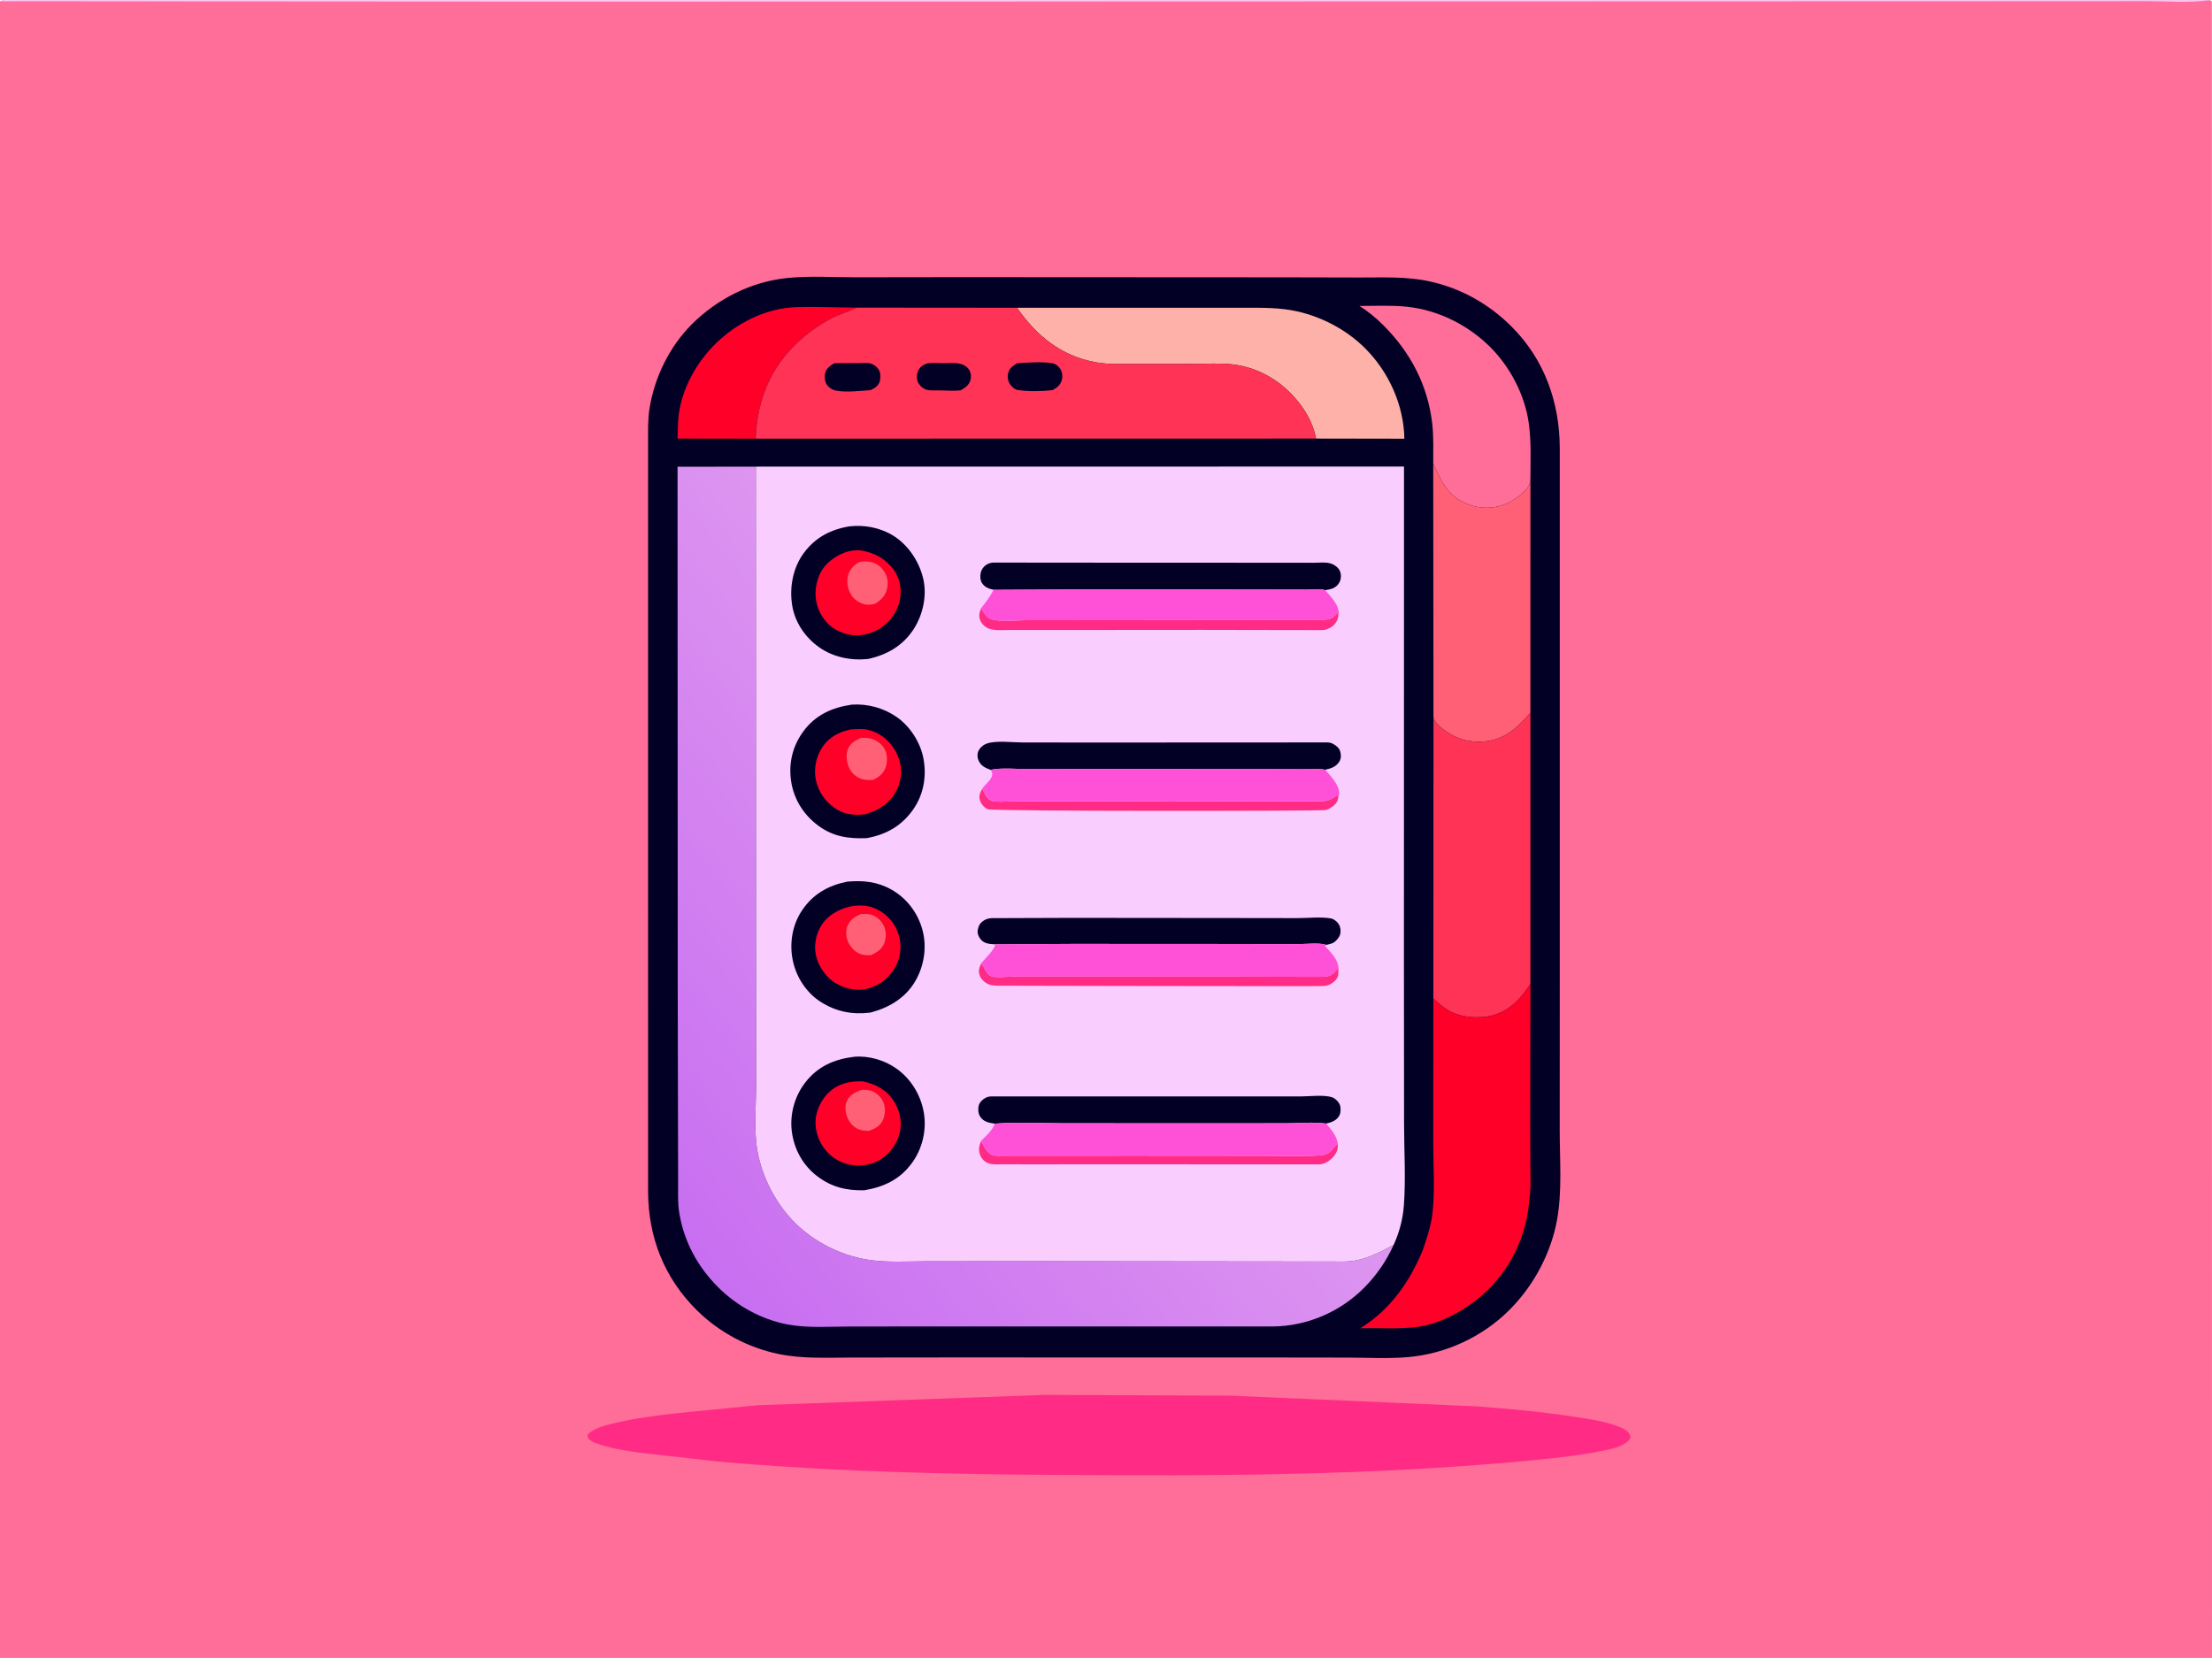 <svg version="1.1" xmlns="http://www.w3.org/2000/svg" style="display: block;" viewBox="0 0 2048 1535" width="1366" height="1024">
<defs>
	<linearGradient id="Gradient1" gradientUnits="userSpaceOnUse" x1="591.376" y1="1099.27" x2="981.734" y2="782.861">
		<stop class="stop0" offset="0" stop-opacity="1" stop-color="rgb(200,110,241)"/>
		<stop class="stop1" offset="1" stop-opacity="1" stop-color="rgb(221,149,240)"/>
	</linearGradient>
</defs>
<path transform="translate(0,0)" fill="rgb(254,110,152)" d="M 0 1 C 3.486 -0.578 7.449 -0.028 11.214 -0.03 L 33.777 -0.031 L 117.553 -0.041 L 441.548 -0.066 L 2046 0 L 2047.88 1.125 L 2048 1535 L -0 1535 L 0 1 z"/>
<path transform="translate(0,0)" fill="rgb(250,205,255)" d="M 0 1 C 3.486 -0.578 7.449 -0.028 11.214 -0.03 L 33.777 -0.031 L 117.553 -0.041 L 441.548 -0.066 L 2046 0 C 2027.75 2.642 2007.03 0.908 1988.5 0.928 L 1873.74 0.984 L 1476.86 1.105 L 501.522 1.303 L 0 1 z"/>
<path transform="translate(0,0)" fill="rgb(255,43,132)" d="M 967.4 1291.45 L 1139.67 1292.17 L 1366.5 1302.02 C 1397.58 1304.35 1428.71 1307.12 1459.5 1312.01 C 1473.52 1314.24 1489.43 1316.32 1502.34 1322.45 C 1506.64 1324.49 1508.23 1326.19 1509.74 1330.5 C 1509.09 1331.92 1508.52 1333.16 1507.35 1334.24 C 1501.34 1339.78 1490.76 1341.77 1483.01 1343.33 C 1460.75 1347.82 1438.08 1350.11 1415.5 1352.27 C 1306.79 1362.67 1197.67 1365.5 1088.5 1365.9 C 947.617 1365.76 805.896 1365.6 665.468 1353.21 L 591.707 1344.9 C 580.053 1343.06 567.607 1341.42 556.417 1337.66 C 553.378 1336.64 549.766 1335.76 547.167 1333.83 C 544.505 1331.85 544.391 1331.8 543.911 1328.5 C 550.065 1321.62 562.057 1319.26 570.666 1317.22 C 588.426 1313.01 606.574 1310.79 624.664 1308.57 L 701.845 1301 L 967.4 1291.45 z"/>
<path transform="translate(0,0)" fill="rgb(3,0,38)" d="M 886.354 256.5 L 1188 256.655 L 1259.47 256.819 C 1280.96 256.864 1302.15 255.767 1323.29 260.332 C 1352.32 266.597 1378.18 281.084 1399.21 301.989 C 1429.84 332.433 1444.01 372.123 1444.13 414.94 L 1444.13 912.535 L 1444.08 1046.53 C 1444.07 1073.78 1446.48 1103.11 1441.51 1129.9 C 1435.79 1160.78 1419.76 1190.55 1397.59 1212.71 C 1372.57 1237.71 1338.84 1253.39 1303.61 1256.45 C 1285.27 1258.05 1265.97 1256.91 1247.54 1256.9 L 1158.5 1256.78 L 871.181 1256.77 L 789.236 1256.86 C 766.486 1256.87 743.324 1258.22 720.916 1253.58 C 692.528 1247.71 665.897 1233.54 645.28 1213.17 C 615.17 1183.42 600.206 1145.72 600.05 1103.44 L 600.031 594.795 L 600.018 451.664 L 600.04 409.484 C 600.05 398.947 599.705 388.491 601.361 378.046 C 605.908 349.375 619.899 320.725 640.473 300.165 C 664.069 276.584 695.688 260.6 729.059 257.259 C 749.96 255.166 772.425 256.661 793.486 256.625 L 886.354 256.5 z"/>
<path transform="translate(0,0)" fill="rgb(255,0,41)" d="M 699.668 406.034 L 627.341 405.923 L 627.845 389.706 C 629.706 360.512 646.151 332.107 667.844 313.135 C 683.085 299.805 701.91 289.98 721.842 286.013 C 733.213 283.749 744.71 284.104 756.24 284.121 L 793.28 284.729 L 792.452 285.126 C 785.492 288.408 777.996 290.434 771.143 293.931 C 742.798 308.395 718.674 332.661 707.735 362.926 C 702.646 377.006 700.103 391.116 699.668 406.034 z"/>
<path transform="translate(0,0)" fill="rgb(254,110,152)" d="M 1326.97 428.836 C 1326.93 416.745 1327.41 404.261 1326.05 392.244 C 1322.01 356.501 1305.72 325.712 1280.28 300.513 C 1273.74 294.031 1266.46 288.091 1258.67 283.167 C 1273.23 283.173 1288.42 282.362 1302.89 283.918 C 1331.59 287.004 1359.12 300.762 1379.55 321.061 C 1398.3 339.693 1411.88 365.804 1415.47 392.038 C 1417.8 408.992 1416.99 426.456 1416.94 443.533 C 1416.8 445.014 1416.65 446.6 1416.12 448 C 1413.42 455.092 1401.38 463.36 1394.5 466.357 C 1383.64 471.088 1370.01 471.095 1358.99 466.749 C 1340.37 459.412 1334.45 445.699 1326.97 428.836 z"/>
<path transform="translate(0,0)" fill="rgb(255,96,117)" d="M 1326.97 428.836 C 1334.45 445.699 1340.37 459.412 1358.99 466.749 C 1370.01 471.095 1383.64 471.088 1394.5 466.357 C 1401.38 463.36 1413.42 455.092 1416.12 448 C 1416.65 446.6 1416.8 445.014 1416.94 443.533 L 1416.92 659.927 C 1405.27 672.814 1395.05 683.48 1377 686.062 C 1362.35 688.157 1348.79 684.509 1337 675.729 C 1333.27 672.948 1328.18 668.927 1327.19 664.194 L 1326.97 428.836 z"/>
<path transform="translate(0,0)" fill="rgb(254,177,168)" d="M 941.606 284.851 L 1100.05 284.872 L 1152.96 284.844 C 1169.36 284.848 1185.12 284.598 1201.24 288.244 C 1224.5 293.503 1246.95 305.453 1263.88 322.343 C 1285.86 344.27 1299.74 375.052 1300.25 406.084 L 1218.45 405.945 C 1216.42 395.528 1212.01 385.805 1205.92 377.125 C 1190.59 355.267 1167.61 340.25 1140.85 337.242 C 1129.14 335.925 1116.72 336.786 1104.91 336.802 L 1048.89 336.873 C 1037.4 336.879 1025.87 337.384 1014.51 335.331 C 982.548 329.552 959.814 310.905 941.606 284.851 z"/>
<path transform="translate(0,0)" fill="rgb(254,51,86)" d="M 1327.19 664.194 C 1328.18 668.927 1333.27 672.948 1337 675.729 C 1348.79 684.509 1362.35 688.157 1377 686.062 C 1395.05 683.48 1405.27 672.814 1416.92 659.927 L 1416.94 910.831 C 1408.49 924.371 1397.03 936.462 1381 940.296 C 1368.25 943.347 1351.62 942.085 1340.27 935.012 C 1335.43 931.998 1331.24 928.194 1327.07 924.343 L 1327.19 664.194 z"/>
<path transform="translate(0,0)" fill="rgb(255,0,41)" d="M 1416.94 910.831 L 1416.72 1039.81 L 1416.9 1082.07 C 1416.94 1091.31 1417.5 1100.77 1415.98 1109.91 C 1413.76 1143.88 1398.48 1175.99 1372.84 1198.59 C 1356.56 1212.95 1333.58 1225.86 1311.78 1228.57 C 1294.36 1230.73 1276.82 1229.2 1259.34 1229.8 C 1287.07 1212.71 1305.11 1186.99 1317.37 1157.21 C 1321.08 1146.24 1324.95 1134.85 1326.26 1123.3 C 1328.7 1101.89 1326.96 1078.54 1326.97 1056.95 L 1327.07 924.343 C 1331.24 928.194 1335.43 931.998 1340.27 935.012 C 1351.62 942.085 1368.25 943.347 1381 940.296 C 1397.03 936.462 1408.49 924.371 1416.94 910.831 z"/>
<path transform="translate(0,0)" fill="rgb(254,51,86)" d="M 793.28 284.729 L 941.606 284.851 C 959.814 310.905 982.548 329.552 1014.51 335.331 C 1025.87 337.384 1037.4 336.879 1048.89 336.873 L 1104.91 336.802 C 1116.72 336.786 1129.14 335.925 1140.85 337.242 C 1167.61 340.25 1190.59 355.267 1205.92 377.125 C 1212.01 385.805 1216.42 395.528 1218.45 405.945 L 699.668 406.034 C 700.103 391.116 702.646 377.006 707.735 362.926 C 718.674 332.661 742.798 308.395 771.143 293.931 C 777.996 290.434 785.492 288.408 792.452 285.126 L 793.28 284.729 z"/>
<path transform="translate(0,0)" fill="rgb(3,0,38)" d="M 857.912 336.5 C 862.51 335.45 868.305 336.11 873.036 336.146 C 878.142 336.186 884.278 335.573 889.216 336.757 C 892.559 337.56 895.742 339.629 897.493 342.641 C 899.035 345.294 899.369 348.79 898.526 351.727 C 897.11 356.66 893.567 358.864 889.448 361.306 C 883.217 362.049 876.498 361.392 870.209 361.345 C 866.203 361.315 861.174 361.787 857.4 360.587 C 854.314 359.606 851.109 356.585 849.82 353.625 C 848.544 350.695 848.614 346.49 849.895 343.566 C 851.531 339.835 854.226 337.903 857.912 336.5 z"/>
<path transform="translate(0,0)" fill="rgb(3,0,38)" d="M 941.841 336.194 C 951.441 335.54 964.948 334.601 974.345 336.205 C 977.214 336.695 979.994 338.954 981.608 341.304 C 983.524 344.091 983.966 348.392 983.113 351.612 C 981.782 356.636 978.649 358.699 974.463 361.14 C 965.246 362.2 951.309 362.541 942.173 360.947 C 939.275 360.442 936.604 357.903 935.057 355.521 C 933.105 352.513 932.492 348.651 933.457 345.194 C 934.766 340.5 937.946 338.539 941.841 336.194 z"/>
<path transform="translate(0,0)" fill="rgb(3,0,38)" d="M 772.616 336.15 L 795.322 336.062 C 798.751 336.077 803.357 335.611 806.597 336.623 C 809.659 337.579 812.938 340.362 814.203 343.333 C 815.365 346.065 815.413 350.855 814.337 353.587 C 812.684 357.785 809.745 359.27 805.954 361.122 C 796.405 361.795 783.501 363.323 774.229 361.606 C 770.589 360.931 767.342 358.805 765.303 355.688 C 763.6 353.084 763.186 348.367 763.983 345.375 C 765.252 340.614 768.651 338.438 772.616 336.15 z"/>
<path transform="translate(0,0)" fill="url(#Gradient1)" d="M 1290.26 1152.69 C 1283.54 1167.4 1274.84 1180.17 1263.52 1191.71 C 1241.04 1214.63 1210.05 1227.9 1177.98 1228.1 L 873.249 1228.06 L 786.477 1228.13 C 767.688 1228.14 747.611 1229.73 729.1 1226.2 C 705.059 1221.62 682.27 1209.1 664.967 1191.83 C 645.924 1172.82 633.256 1149.5 628.89 1122.82 C 627.462 1114.1 627.849 1104.99 627.843 1096.16 L 627.769 1057.48 L 627.494 919.98 L 627.323 432.058 L 699.8 431.949 L 699.955 877.047 L 700.072 1003.49 C 700.1 1023.23 697.846 1045.52 701.154 1064.87 C 705.405 1089.74 718.464 1114.77 736.392 1132.47 C 753.718 1149.57 777.498 1161.68 801.5 1165.94 C 819.764 1169.18 839.656 1167.79 858.156 1167.74 L 942.003 1167.65 L 1244.77 1167.98 C 1261.89 1167.76 1275.49 1160.39 1290.26 1152.69 z"/>
<path transform="translate(0,0)" fill="rgb(250,205,255)" d="M 699.8 431.949 L 1299.91 431.873 L 1299.84 893.184 L 1299.96 1041.13 C 1300 1065.73 1301.65 1091.68 1299.78 1116.13 C 1298.8 1128.99 1295.6 1140.95 1290.26 1152.69 C 1275.49 1160.39 1261.89 1167.76 1244.77 1167.98 L 942.003 1167.65 L 858.156 1167.74 C 839.656 1167.79 819.764 1169.18 801.5 1165.94 C 777.498 1161.68 753.718 1149.57 736.392 1132.47 C 718.464 1114.77 705.405 1089.74 701.154 1064.87 C 697.846 1045.52 700.1 1023.23 700.072 1003.49 L 699.955 877.047 L 699.8 431.949 z"/>
<path transform="translate(0,0)" fill="rgb(255,43,132)" d="M 908.398 1056.14 C 910.925 1061.2 913.622 1067.69 919.469 1069.51 C 922.536 1070.46 927.235 1069.94 930.529 1069.95 L 956.326 1069.95 L 1061.19 1069.94 L 1165.87 1070.02 C 1184.28 1070.03 1203.13 1070.82 1221.5 1069.77 C 1224.48 1069.6 1227.38 1068.89 1229.98 1067.38 C 1233.36 1065.42 1235.6 1060.48 1238.77 1059.16 C 1238.74 1061.28 1238.53 1063.49 1237.8 1065.5 C 1236.11 1070.21 1231.82 1074.31 1227.38 1076.45 C 1225.32 1077.45 1223.46 1077.88 1221.19 1077.98 L 1165.19 1078.01 L 1051.3 1077.94 L 953.646 1077.98 L 928.745 1077.95 C 924.488 1077.94 919.574 1078.46 915.5 1077.09 C 911.901 1075.88 909.262 1073.34 907.693 1069.88 C 905.439 1064.91 906.523 1060.91 908.398 1056.14 z"/>
<path transform="translate(0,0)" fill="rgb(255,43,132)" d="M 909.553 729.986 L 911.31 733.864 C 912.61 736.841 914.872 740.293 918.141 741.338 C 922.638 742.777 929.3 742.002 934.062 741.984 L 969.907 741.822 L 1083.93 741.596 L 1175.13 741.861 L 1224 741.753 C 1227.4 741.577 1230.45 740.954 1233.44 739.234 C 1235.04 738.318 1236.53 737.189 1237.93 736.005 L 1239.16 737.998 L 1238.33 741.232 C 1237.09 744.519 1233.17 747.498 1230.06 748.947 C 1229.29 749.307 1228.31 749.686 1227.48 749.908 C 1223.75 750.907 918.797 751.202 914.414 749.131 C 910.98 747.508 908.24 744.122 907.18 740.5 C 905.994 736.451 907.677 733.412 909.553 729.986 z"/>
<path transform="translate(0,0)" fill="rgb(255,43,132)" d="M 908.48 891.738 C 909.898 893.781 911.121 895.784 912.294 897.979 C 913.628 900.477 915.051 902.652 917.787 903.74 C 922.105 905.458 933.223 904.103 938.062 904.107 L 1003.14 904.094 L 1148.79 904.187 L 1224.34 904.348 C 1227.09 904.272 1229.83 903.986 1232.29 902.626 C 1235.06 901.086 1237.29 898.184 1239.31 895.78 L 1238.96 903 C 1238.27 906.233 1235.23 909.112 1232.5 910.765 C 1229.74 912.437 1226.62 912.825 1223.47 912.925 L 1165.75 912.953 L 1049.98 912.817 L 955.397 912.633 L 929.19 912.545 C 925.058 912.527 919.9 912.9 915.971 911.509 C 912.573 910.306 908.894 907.278 907.429 903.927 C 905.352 899.175 906.5 896.13 908.48 891.738 z"/>
<path transform="translate(0,0)" fill="rgb(255,43,132)" d="M 908.385 562.947 C 910.959 567.215 913.473 571.875 918.601 573.403 C 926.759 575.834 941.047 574.137 949.797 574.133 L 1020.7 574.093 L 1155 573.947 L 1226 573.716 C 1228.45 573.608 1231.08 573.229 1233.21 571.94 C 1234.19 571.343 1234.98 570.586 1235.83 569.829 L 1239.52 566.554 L 1238.75 572.03 C 1237.78 575.847 1235.21 579.05 1231.8 581 C 1229.36 582.395 1227 583.172 1224.18 583.304 L 1187.21 583.252 L 1113.7 583.114 L 973.239 583.216 L 935.15 583.182 C 929.178 583.166 921.862 583.98 916.173 582.144 C 912.557 580.977 909.435 578.238 907.797 574.812 C 905.758 570.549 906.785 567.143 908.385 562.947 z"/>
<path transform="translate(0,0)" fill="rgb(3,0,38)" d="M 921.599 874.266 C 916.701 873.959 911.717 873.901 908.212 869.904 C 906.143 867.544 904.745 864.375 905.211 861.208 C 905.719 857.762 907.123 854.857 909.993 852.801 C 912.776 850.808 915.071 850.168 918.438 850.009 L 991.344 849.756 L 1133.67 849.883 L 1201.25 849.977 C 1210.79 849.968 1222.54 848.671 1231.89 850.197 C 1234.98 850.701 1238.21 853.357 1239.72 856.019 C 1241.23 858.68 1241.56 862.049 1240.79 865 C 1240.04 867.885 1237.05 871.322 1234.5 872.762 C 1232.65 873.805 1229.98 874.279 1227.92 874.768 C 1221.96 872.539 1208.53 874.077 1201.95 874.06 L 1126.92 873.934 L 994.222 873.861 L 921.599 874.266 z"/>
<path transform="translate(0,0)" fill="rgb(3,0,38)" d="M 917.134 712.682 C 912.133 710.869 908.072 709.003 905.865 703.713 C 904.801 701.162 904.686 697.961 905.808 695.407 C 907.217 692.2 910.461 689.451 913.743 688.325 C 922.444 685.343 936.958 687.312 946.456 687.338 L 1012.95 687.407 L 1229.04 687.303 C 1231.11 687.344 1232.71 687.776 1234.5 688.784 C 1237.22 690.315 1239.86 692.395 1240.81 695.5 C 1241.74 698.563 1241.83 702.226 1240.06 705 C 1236.79 710.137 1232.4 711.318 1226.87 712.619 C 1221.76 711.429 1215.28 712.129 1209.96 712.103 L 1175.58 711.99 L 1028.08 711.911 L 951.643 711.973 C 940.849 711.992 927.655 710.528 917.134 712.682 z"/>
<path transform="translate(0,0)" fill="rgb(3,0,38)" d="M 920.021 546.022 C 915.577 544.971 911.68 543.721 909.084 539.595 C 907.431 536.968 907.33 532.835 908.112 529.886 C 909.037 526.395 911.362 523.685 914.555 522.048 C 916.304 521.152 918.045 520.848 919.993 520.776 L 1033.48 520.875 L 1176.62 520.923 L 1215.55 520.969 C 1220.98 520.978 1228.27 519.976 1233.27 522.043 C 1236.24 523.268 1239.2 525.56 1240.53 528.55 C 1241.91 531.636 1241.78 535.521 1240.37 538.572 C 1238.96 541.616 1236.3 543.898 1233.15 544.972 C 1231.11 545.667 1228.97 546.049 1226.85 546.341 C 1223.54 544.801 1214.82 545.835 1210.9 545.824 L 1162.13 545.728 L 1005.21 545.587 L 920.021 546.022 z"/>
<path transform="translate(0,0)" fill="rgb(3,0,38)" d="M 920.904 1040.31 C 915.656 1039.48 910.921 1038.71 907.63 1034 C 905.655 1031.17 905.334 1026.78 906.172 1023.5 C 906.964 1020.4 909.754 1017.8 912.5 1016.37 C 914.048 1015.56 915.761 1015.16 917.5 1015.1 L 992.123 1015.09 L 1126.79 1015.09 L 1204.07 1015.1 C 1212.02 1015.11 1226.65 1013.21 1233.92 1016.12 C 1236.45 1017.13 1239.25 1019.98 1240.35 1022.45 C 1241.53 1025.09 1241.47 1029.5 1240.34 1032.12 C 1238.73 1035.8 1235.32 1037.99 1231.65 1039.2 L 1227.86 1040.22 C 1216.22 1038.54 1202.36 1039.95 1190.52 1039.95 L 1106.37 1039.99 L 985.195 1039.94 C 964.045 1039.92 941.952 1038.64 920.904 1040.31 z"/>
<path transform="translate(0,0)" fill="rgb(254,81,216)" d="M 920.021 546.022 L 1005.21 545.587 L 1162.13 545.728 L 1210.9 545.824 C 1214.82 545.835 1223.54 544.801 1226.85 546.341 C 1231.82 551.993 1238.71 558.694 1239.52 566.554 L 1235.83 569.829 C 1234.98 570.586 1234.19 571.343 1233.21 571.94 C 1231.08 573.229 1228.45 573.608 1226 573.716 L 1155 573.947 L 1020.7 574.093 L 949.797 574.133 C 941.047 574.137 926.759 575.834 918.601 573.403 C 913.473 571.875 910.959 567.215 908.385 562.947 C 912.828 557.456 916.61 552.232 920.021 546.022 z"/>
<path transform="translate(0,0)" fill="rgb(254,81,216)" d="M 917.134 712.682 C 927.655 710.528 940.849 711.992 951.643 711.973 L 1028.08 711.911 L 1175.58 711.99 L 1209.96 712.103 C 1215.28 712.129 1221.76 711.429 1226.87 712.619 C 1231.65 717.917 1240.26 726.798 1239.91 734.713 C 1239.86 735.86 1239.59 736.944 1239.16 737.998 L 1237.93 736.005 C 1236.53 737.189 1235.04 738.318 1233.44 739.234 C 1230.45 740.954 1227.4 741.577 1224 741.753 L 1175.13 741.861 L 1083.93 741.596 L 969.907 741.822 L 934.062 741.984 C 929.3 742.002 922.638 742.777 918.141 741.338 C 914.872 740.293 912.61 736.841 911.31 733.864 L 909.553 729.986 C 911.878 726.199 917.244 722.678 918.377 718.351 C 919.111 715.548 918.508 715.025 917.134 712.682 z"/>
<path transform="translate(0,0)" fill="rgb(254,81,216)" d="M 920.904 1040.31 C 941.952 1038.64 964.045 1039.92 985.195 1039.94 L 1106.37 1039.99 L 1190.52 1039.95 C 1202.36 1039.95 1216.22 1038.54 1227.86 1040.22 C 1232.87 1046.2 1237.41 1051.25 1238.77 1059.16 C 1235.6 1060.48 1233.36 1065.42 1229.98 1067.38 C 1227.38 1068.89 1224.48 1069.6 1221.5 1069.77 C 1203.13 1070.82 1184.28 1070.03 1165.87 1070.02 L 1061.19 1069.94 L 956.326 1069.95 L 930.529 1069.95 C 927.235 1069.94 922.536 1070.46 919.469 1069.51 C 913.622 1067.69 910.925 1061.2 908.398 1056.14 C 912.61 1051.88 919.389 1046.11 920.904 1040.31 z"/>
<path transform="translate(0,0)" fill="rgb(254,81,216)" d="M 921.599 874.266 L 994.222 873.861 L 1126.92 873.934 L 1201.95 874.06 C 1208.53 874.077 1221.96 872.539 1227.92 874.768 L 1226.94 876 C 1231.91 881.195 1238.65 888.266 1239.31 895.78 C 1237.29 898.184 1235.06 901.086 1232.29 902.626 C 1229.83 903.986 1227.09 904.272 1224.34 904.348 L 1148.79 904.187 L 1003.14 904.094 L 938.062 904.107 C 933.223 904.103 922.105 905.458 917.787 903.74 C 915.051 902.652 913.628 900.477 912.294 897.979 C 911.121 895.784 909.898 893.781 908.48 891.738 C 912.388 886.855 920.132 880.19 921.599 874.266 z"/>
<path transform="translate(0,0)" fill="rgb(3,0,38)" d="M 784.4 816.213 C 799.209 814.895 812.34 816.185 825.479 823.645 C 839.735 831.739 849.937 845.378 854.128 861.144 C 858.339 876.987 855.583 894.509 847.272 908.597 C 838.081 924.174 822.91 932.987 805.87 937.455 C 789.262 939.504 774.388 936.704 760.172 927.746 C 746.748 919.288 737.332 904.902 734.07 889.434 C 730.715 873.533 733.467 856.32 742.615 842.746 C 752.808 827.623 766.796 819.782 784.4 816.213 z"/>
<path transform="translate(0,0)" fill="rgb(255,0,41)" d="M 786.113 839.417 C 796.958 837.185 806.366 837.934 815.881 844.038 C 824.393 849.499 830.807 858.565 832.847 868.5 C 834.944 878.712 833.203 889.234 827.307 897.913 C 820.645 907.719 812.387 913.341 800.826 915.835 C 792.148 917.144 783.084 915.395 775.407 911.213 C 765.892 906.03 758.761 896.533 755.877 886.156 C 753.247 876.692 755.018 866.084 759.887 857.678 C 765.556 847.89 775.511 842.276 786.113 839.417 z"/>
<path transform="translate(0,0)" fill="rgb(255,96,117)" d="M 797.046 846.146 C 800.051 846.11 803.467 845.914 806.379 846.704 C 811.578 848.114 816.069 852.4 818.373 857.169 C 820.668 861.92 820.625 868.745 818.601 873.557 C 816.318 878.984 811.389 882.109 806.208 884.315 C 803.427 884.353 800.59 884.445 797.897 883.645 C 792.638 882.083 788.339 878.141 785.853 873.291 C 783.47 868.643 782.542 862.67 784.464 857.728 C 786.957 851.315 791.196 848.88 797.046 846.146 z"/>
<path transform="translate(0,0)" fill="rgb(3,0,38)" d="M 790.682 978.37 C 804.439 977.193 818.928 981.433 830.131 989.398 C 843.634 998.998 852.72 1014.15 855.398 1030.5 C 857.993 1046.35 854.006 1063.29 844.631 1076.32 C 833.41 1091.91 818.711 1098.8 800.243 1101.98 C 783.738 1102.35 769.929 1099.11 756.584 1088.92 C 743.267 1078.74 735.169 1063.96 733.095 1047.38 C 731.097 1031.39 735.799 1014.72 745.671 1002.04 C 757.32 987.079 772.377 980.692 790.682 978.37 z"/>
<path transform="translate(0,0)" fill="rgb(255,0,41)" d="M 830.923 1025.95 C 832.947 1029.7 833.76 1035.6 833.926 1039.88 C 834.328 1050.31 829.508 1060.36 822.387 1067.75 C 815.046 1075.37 804.881 1079.08 794.433 1079.06 C 783.452 1079.04 773.789 1074.73 766.186 1066.82 C 758.898 1059.24 754.717 1048.53 755.057 1038 C 755.36 1028.61 760.516 1017.57 767.5 1011.25 C 776.817 1002.81 786.974 1000.68 799.221 1001.17 C 811.356 1004.04 821.203 1009.05 827.924 1020 C 829.102 1021.92 830.088 1023.86 830.923 1025.95 z"/>
<path transform="translate(0,0)" fill="rgb(255,96,117)" d="M 797.141 1009.11 C 800.48 1008.95 803.728 1008.84 806.934 1009.98 C 811.939 1011.77 815.871 1015.92 817.967 1020.74 C 820.1 1025.64 819.578 1032.51 817.302 1037.26 C 814.696 1042.69 810.127 1044.82 804.826 1046.92 C 801.831 1047.05 798.881 1046.75 796 1045.87 C 791.306 1044.43 787.583 1040.58 785.343 1036.31 C 782.995 1031.84 781.873 1025.11 783.726 1020.2 C 786.051 1014.04 791.465 1011.37 797.141 1009.11 z"/>
<path transform="translate(0,0)" fill="rgb(3,0,38)" d="M 786.284 487.272 C 800.015 485.59 814.775 488.375 826.621 495.604 C 840.792 504.252 851.02 519.667 854.775 535.671 C 858.446 551.317 854.524 569.132 845.861 582.5 C 835.982 597.745 821.241 606.213 803.816 610.006 C 788.185 611.756 771.425 608.427 758.477 599.248 C 745.56 590.091 736.121 576.427 733.5 560.696 C 730.733 544.089 733.988 525.875 744.049 512.126 C 754.609 497.694 768.905 490.132 786.284 487.272 z"/>
<path transform="translate(0,0)" fill="rgb(255,0,41)" d="M 801.559 587.19 C 796.864 588.369 790.585 588.506 785.861 587.407 C 776.871 585.316 770.055 581.714 764.052 574.5 C 757.577 566.717 754.299 556.258 755.213 546.177 C 756.166 535.672 760.121 526.086 768.474 519.364 C 776.766 512.69 786.421 508.394 797.201 509.53 C 809.436 511.543 820.111 517.364 827.5 527.529 C 833.384 535.623 834.952 545.503 833.204 555.21 C 831.341 565.56 824.441 575.147 815.84 581.064 C 811.462 584.075 806.661 585.821 801.559 587.19 z"/>
<path transform="translate(0,0)" fill="rgb(255,96,117)" d="M 795.278 520.5 C 798.507 519.476 802.165 519.485 805.5 520.05 C 811.1 520.998 815.403 524.231 818.513 528.88 C 821.662 533.587 822.621 539.11 821.392 544.628 C 819.832 551.632 816.033 555.145 810.305 558.881 C 807 559.715 803.593 560.295 800.251 559.341 C 794.554 557.715 790.116 554.568 787.315 549.259 C 784.588 544.092 783.613 537.903 785.329 532.25 C 786.973 526.837 790.449 523.209 795.278 520.5 z"/>
<path transform="translate(0,0)" fill="rgb(3,0,38)" d="M 788.576 652.311 C 803.092 651.332 817.84 655.285 829.829 663.5 C 842.595 672.247 852.341 687.438 855.08 702.67 C 858.022 719.025 855.067 735.746 845.399 749.487 C 834.704 764.688 820.492 772.676 802.407 775.942 C 785.715 776.56 771.62 774.686 757.705 764.448 C 744.143 754.469 735.067 740.153 732.51 723.5 C 729.94 706.761 733.74 690.743 743.805 677.04 C 754.948 661.868 770.407 654.954 788.576 652.311 z"/>
<path transform="translate(0,0)" fill="rgb(255,0,41)" d="M 788.085 675.189 C 793.132 674.962 798.548 674.43 803.512 675.6 C 814.329 678.147 822.352 684.553 828.241 693.926 C 833.337 702.036 835.781 712.758 833.397 722.17 C 832.612 725.268 831.767 728.491 830.312 731.349 C 824.119 743.515 814.055 749.866 801.38 753.76 C 792.425 754.902 783.249 754.384 775.349 749.669 C 765.289 743.666 758.129 734.15 755.519 722.689 C 753.188 712.454 755.385 700.982 761.042 692.212 C 767.489 682.219 776.807 677.607 788.085 675.189 z"/>
<path transform="translate(0,0)" fill="rgb(255,96,117)" d="M 797.108 683.071 C 800.647 682.923 804.094 683.017 807.5 684.109 C 812.671 685.767 817.055 689.46 819.498 694.324 C 821.746 698.799 821.622 705.844 819.943 710.5 C 817.786 716.476 813.651 719.409 808.215 722.006 C 805.368 722.077 802.404 722.243 799.612 721.602 C 794.142 720.345 789.751 717.215 786.954 712.325 C 784.146 707.417 782.87 700.177 784.644 694.659 C 786.722 688.197 791.407 685.704 797.108 683.071 z"/>
</svg>